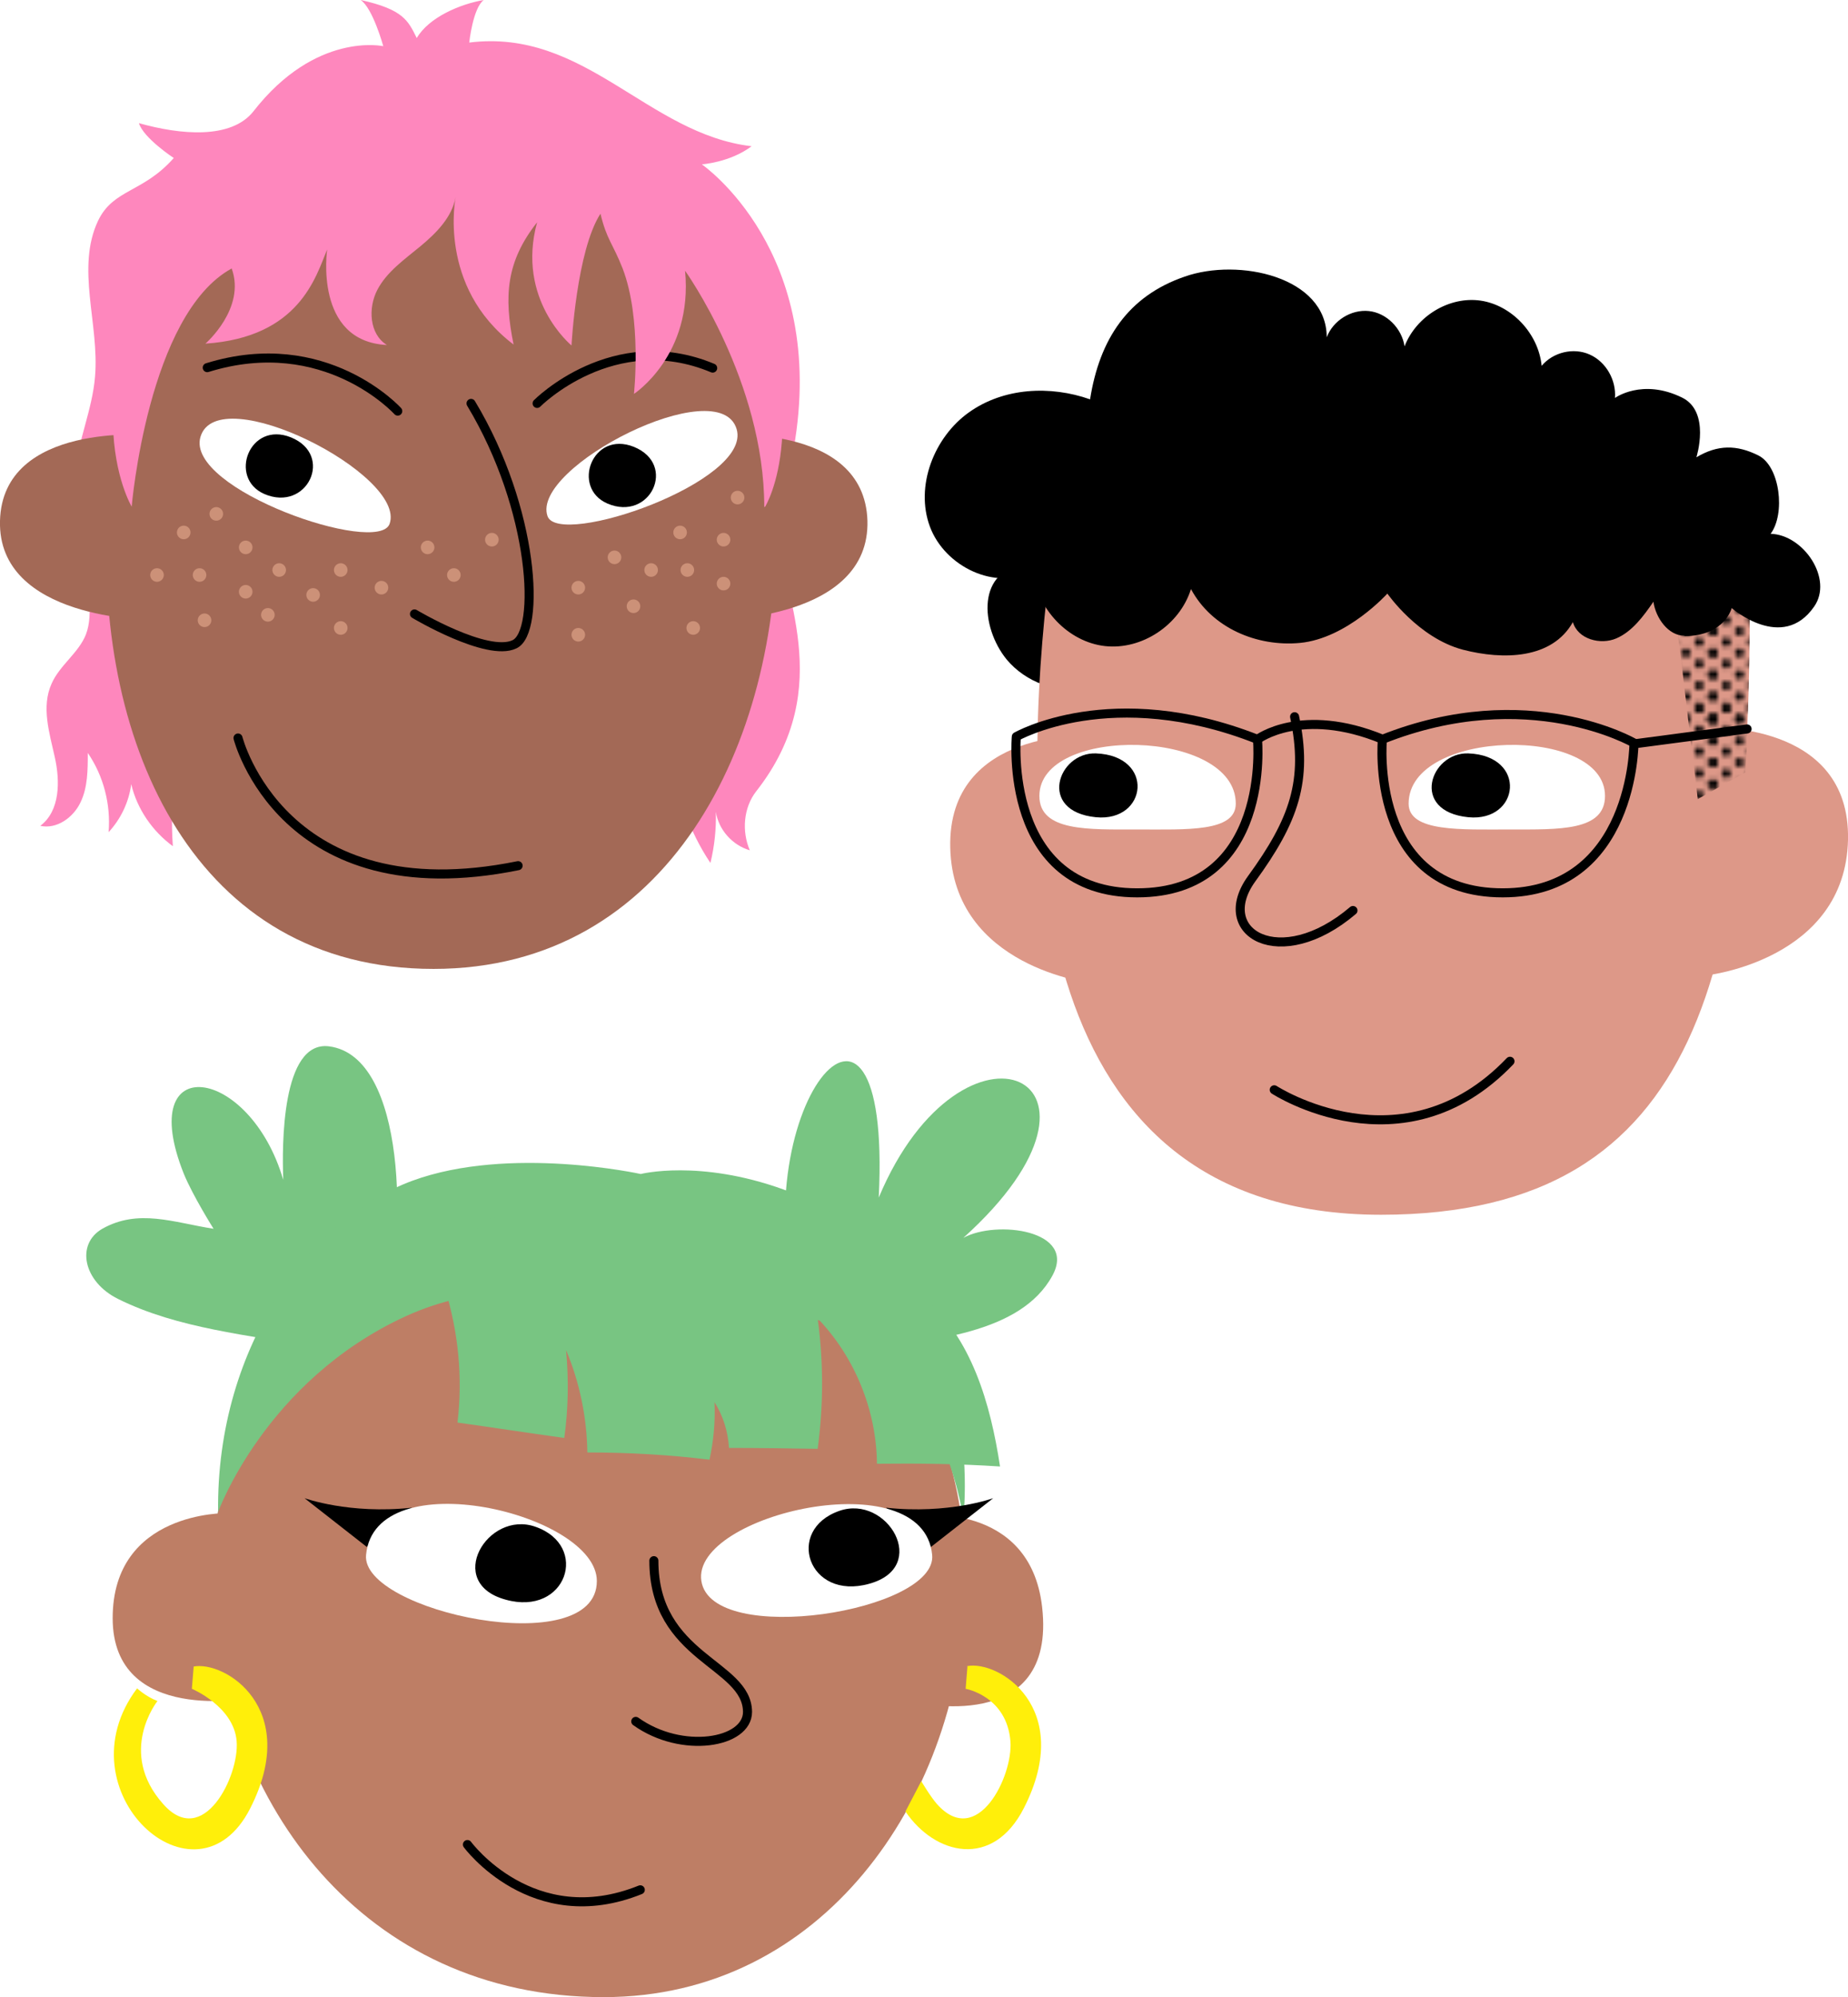<?xml version="1.0" encoding="UTF-8"?>
<svg id="FRAMED" xmlns="http://www.w3.org/2000/svg" xmlns:xlink="http://www.w3.org/1999/xlink" version="1.1" viewBox="0 0 408.4 441.1">
  <!-- Generator: Adobe Illustrator 29.3.1, SVG Export Plug-In . SVG Version: 2.1.0 Build 151)  -->
  <defs>
    <style>
      .st0, .st1, .st2, .st3 {
        fill: none;
      }

      .st1 {
        stroke-miterlimit: 10;
      }

      .st1, .st2, .st3 {
        stroke-linecap: round;
      }

      .st1, .st3 {
        stroke: #000;
        stroke-width: 2px;
      }

      .st2 {
        stroke: #cc9178;
        stroke-width: 3px;
      }

      .st2, .st3 {
        stroke-linejoin: round;
      }

      .st4 {
        fill: #ffef0a;
      }

      .st5 {
        fill: #a36956;
      }

      .st6 {
        fill: #fff;
      }

      .st7 {
        fill: #fe87bd;
      }

      .st8 {
        fill: #be7e65;
      }

      .st9 {
        fill: #78c582;
      }

      .st10 {
        fill: url(#_20_10_ppp_3);
      }

      .st11 {
        fill: #dd9888;
      }
    </style>
    <pattern id="_20_10_ppp_3" data-name="20 % 10 ppp 3" x="0" y="0" width="28.8" height="28.8" patternTransform="translate(-5363.4 -887.6) scale(1)" patternUnits="userSpaceOnUse" viewBox="0 0 28.8 28.8">
      <g>
        <rect class="st0" width="28.8" height="28.8"/>
        <g>
          <line class="st1" x1="14.4" y1="28.8" x2="14.4" y2="28.8"/>
          <line class="st1" x1="20.2" y1="28.8" x2="20.2" y2="28.8"/>
          <line class="st1" x1="25.9" y1="28.8" x2="25.9" y2="28.8"/>
          <line class="st1" x1="2.9" y1="28.8" x2="2.9" y2="28.8"/>
          <line class="st1" x1="8.6" y1="28.8" x2="8.6" y2="28.8"/>
        </g>
        <g>
          <line class="st1" x1="28.8" y1="16.8" x2="28.8" y2="16.8"/>
          <line class="st1" x1="28.8" y1="26.4" x2="28.8" y2="26.4"/>
          <line class="st1" x1="28.8" y1="21.6" x2="28.8" y2="21.6"/>
          <line class="st1" x1="28.8" y1="12" x2="28.8" y2="12"/>
          <line class="st1" x1="28.8" y1="7.2" x2="28.8" y2="7.2"/>
          <line class="st1" x1="28.8" y1="2.4" x2="28.8" y2="2.4"/>
        </g>
        <g>
          <g>
            <line class="st1" x1="14.4" y1="14.4" x2="14.4" y2="14.4"/>
            <line class="st1" x1="14.4" y1="28.8" x2="14.4" y2="28.8"/>
            <line class="st1" x1="14.4" y1="24" x2="14.4" y2="24"/>
            <line class="st1" x1="14.4" y1="19.2" x2="14.4" y2="19.2"/>
            <line class="st1" x1="14.4" y1="9.6" x2="14.4" y2="9.6"/>
            <line class="st1" x1="14.4" y1="4.8" x2="14.4" y2="4.8"/>
            <line class="st1" x1="14.4" y1="0" x2="14.4" y2="0"/>
          </g>
          <g>
            <line class="st1" x1="17.3" y1="16.8" x2="17.3" y2="16.8"/>
            <line class="st1" x1="17.3" y1="31.2" x2="17.3" y2="31.2"/>
            <line class="st1" x1="17.3" y1="26.4" x2="17.3" y2="26.4"/>
            <line class="st1" x1="17.3" y1="21.6" x2="17.3" y2="21.6"/>
            <line class="st1" x1="17.3" y1="12" x2="17.3" y2="12"/>
            <line class="st1" x1="17.3" y1="7.2" x2="17.3" y2="7.2"/>
            <line class="st1" x1="17.3" y1="2.4" x2="17.3" y2="2.4"/>
          </g>
          <g>
            <line class="st1" x1="20.2" y1="14.4" x2="20.2" y2="14.4"/>
            <line class="st1" x1="20.2" y1="28.8" x2="20.2" y2="28.8"/>
            <line class="st1" x1="20.2" y1="24" x2="20.2" y2="24"/>
            <line class="st1" x1="20.2" y1="19.2" x2="20.2" y2="19.2"/>
            <line class="st1" x1="20.2" y1="9.6" x2="20.2" y2="9.6"/>
            <line class="st1" x1="20.2" y1="4.8" x2="20.2" y2="4.8"/>
            <line class="st1" x1="20.2" y1="0" x2="20.2" y2="0"/>
          </g>
          <g>
            <line class="st1" x1="23" y1="16.8" x2="23" y2="16.8"/>
            <line class="st1" x1="23" y1="31.2" x2="23" y2="31.2"/>
            <line class="st1" x1="23" y1="26.4" x2="23" y2="26.4"/>
            <line class="st1" x1="23" y1="21.6" x2="23" y2="21.6"/>
            <line class="st1" x1="23" y1="12" x2="23" y2="12"/>
            <line class="st1" x1="23" y1="7.2" x2="23" y2="7.2"/>
            <line class="st1" x1="23" y1="2.4" x2="23" y2="2.4"/>
          </g>
          <g>
            <line class="st1" x1="25.9" y1="14.4" x2="25.9" y2="14.4"/>
            <line class="st1" x1="25.9" y1="28.8" x2="25.9" y2="28.8"/>
            <line class="st1" x1="25.9" y1="24" x2="25.9" y2="24"/>
            <line class="st1" x1="25.9" y1="19.2" x2="25.9" y2="19.2"/>
            <line class="st1" x1="25.9" y1="9.6" x2="25.9" y2="9.6"/>
            <line class="st1" x1="25.9" y1="4.8" x2="25.9" y2="4.8"/>
            <line class="st1" x1="25.9" y1="0" x2="25.9" y2="0"/>
          </g>
          <g>
            <line class="st1" x1="28.8" y1="16.8" x2="28.8" y2="16.8"/>
            <line class="st1" x1="28.8" y1="31.2" x2="28.8" y2="31.2"/>
            <line class="st1" x1="28.8" y1="26.4" x2="28.8" y2="26.4"/>
            <line class="st1" x1="28.8" y1="21.6" x2="28.8" y2="21.6"/>
            <line class="st1" x1="28.8" y1="12" x2="28.8" y2="12"/>
            <line class="st1" x1="28.8" y1="7.2" x2="28.8" y2="7.2"/>
            <line class="st1" x1="28.8" y1="2.4" x2="28.8" y2="2.4"/>
          </g>
          <g>
            <line class="st1" x1="0" y1="16.8" x2="0" y2="16.8"/>
            <line class="st1" x1="0" y1="31.2" x2="0" y2="31.2"/>
            <line class="st1" x1="0" y1="26.4" x2="0" y2="26.4"/>
            <line class="st1" x1="0" y1="21.6" x2="0" y2="21.6"/>
            <line class="st1" x1="0" y1="12" x2="0" y2="12"/>
            <line class="st1" x1="0" y1="7.2" x2="0" y2="7.2"/>
            <line class="st1" x1="0" y1="2.4" x2="0" y2="2.4"/>
          </g>
          <g>
            <line class="st1" x1="2.9" y1="14.4" x2="2.9" y2="14.4"/>
            <line class="st1" x1="2.9" y1="28.8" x2="2.9" y2="28.8"/>
            <line class="st1" x1="2.9" y1="24" x2="2.9" y2="24"/>
            <line class="st1" x1="2.9" y1="19.2" x2="2.9" y2="19.2"/>
            <line class="st1" x1="2.9" y1="9.6" x2="2.9" y2="9.6"/>
            <line class="st1" x1="2.9" y1="4.8" x2="2.9" y2="4.8"/>
            <line class="st1" x1="2.9" y1="0" x2="2.9" y2="0"/>
          </g>
          <g>
            <line class="st1" x1="5.8" y1="16.8" x2="5.8" y2="16.8"/>
            <line class="st1" x1="5.8" y1="31.2" x2="5.8" y2="31.2"/>
            <line class="st1" x1="5.8" y1="26.4" x2="5.8" y2="26.4"/>
            <line class="st1" x1="5.8" y1="21.6" x2="5.8" y2="21.6"/>
            <line class="st1" x1="5.8" y1="12" x2="5.8" y2="12"/>
            <line class="st1" x1="5.8" y1="7.2" x2="5.8" y2="7.2"/>
            <line class="st1" x1="5.8" y1="2.4" x2="5.8" y2="2.4"/>
          </g>
          <g>
            <line class="st1" x1="8.6" y1="14.4" x2="8.6" y2="14.4"/>
            <line class="st1" x1="8.6" y1="28.8" x2="8.6" y2="28.8"/>
            <line class="st1" x1="8.6" y1="24" x2="8.6" y2="24"/>
            <line class="st1" x1="8.6" y1="19.2" x2="8.6" y2="19.2"/>
            <line class="st1" x1="8.6" y1="9.6" x2="8.6" y2="9.6"/>
            <line class="st1" x1="8.6" y1="4.8" x2="8.6" y2="4.8"/>
            <line class="st1" x1="8.6" y1="0" x2="8.6" y2="0"/>
          </g>
          <g>
            <line class="st1" x1="11.5" y1="16.8" x2="11.5" y2="16.8"/>
            <line class="st1" x1="11.5" y1="31.2" x2="11.5" y2="31.2"/>
            <line class="st1" x1="11.5" y1="26.4" x2="11.5" y2="26.4"/>
            <line class="st1" x1="11.5" y1="21.6" x2="11.5" y2="21.6"/>
            <line class="st1" x1="11.5" y1="12" x2="11.5" y2="12"/>
            <line class="st1" x1="11.5" y1="7.2" x2="11.5" y2="7.2"/>
            <line class="st1" x1="11.5" y1="2.4" x2="11.5" y2="2.4"/>
          </g>
        </g>
        <g>
          <line class="st1" x1="0" y1="16.8" x2="0" y2="16.8"/>
          <line class="st1" x1="0" y1="26.4" x2="0" y2="26.4"/>
          <line class="st1" x1="0" y1="21.6" x2="0" y2="21.6"/>
          <line class="st1" x1="0" y1="12" x2="0" y2="12"/>
          <line class="st1" x1="0" y1="7.2" x2="0" y2="7.2"/>
          <line class="st1" x1="0" y1="2.4" x2="0" y2="2.4"/>
        </g>
        <line class="st1" x1="28.8" y1="2.4" x2="28.8" y2="2.4"/>
        <g>
          <line class="st1" x1="14.4" y1="0" x2="14.4" y2="0"/>
          <line class="st1" x1="17.3" y1="2.4" x2="17.3" y2="2.4"/>
          <line class="st1" x1="20.2" y1="0" x2="20.2" y2="0"/>
          <line class="st1" x1="23" y1="2.4" x2="23" y2="2.4"/>
          <line class="st1" x1="25.9" y1="0" x2="25.9" y2="0"/>
          <line class="st1" x1="28.8" y1="2.4" x2="28.8" y2="2.4"/>
          <line class="st1" x1="0" y1="2.4" x2="0" y2="2.4"/>
          <line class="st1" x1="2.9" y1="0" x2="2.9" y2="0"/>
          <line class="st1" x1="5.8" y1="2.4" x2="5.8" y2="2.4"/>
          <line class="st1" x1="8.6" y1="0" x2="8.6" y2="0"/>
          <line class="st1" x1="11.5" y1="2.4" x2="11.5" y2="2.4"/>
        </g>
        <line class="st1" x1="0" y1="2.4" x2="0" y2="2.4"/>
      </g>
    </pattern>
  </defs>
  <path class="st7" d="M39,170.4c-1,5.4-1.2,11-.8,16.5-4.5-3.3-7.9-8.2-9.2-13.7-.5,3.9-2.3,7.7-5,10.6.5-6.1-1.1-12.4-4.6-17.5,0,3.7,0,7.6-1.6,10.9-1.6,3.4-5.3,6-8.9,5.2,4.4-3.3,4.4-9.9,3.2-15.2-1.2-5.4-3-11.1-.7-16.2,1.8-4.1,6-6.8,7.6-10.9.9-2.4.9-5,.7-7.6-.7-9.3-4-18.4-3.2-27.7.7-7.4,3.9-14.3,4.5-21.6,1-11.6-4.3-24,.7-34.5,3.4-7,9.9-6.1,16.7-13.8,0,0-6.7-4.4-7.7-7.7,9.2,2.6,20.4,3.6,25.3-2.6,13.8-17.7,28.7-14.4,28.7-14.4,0,0-2.3-8.4-5-10.2,9.5,2.1,10.5,4.6,12.4,8.4,2.7-4.6,9.6-7.5,14.8-8.4-2.4,1.8-3.2,9.4-3.2,9.4,25.6-3.2,39.4,20.2,62.4,22.9-4.8,3.6-11,4-11,4,0,0,28,19.2,20.3,62.8-1.1,6.3-2.4,12.7-2.8,19.1-.8,11.6,12.9,33.2-5.5,56.6-2.8,3.6-3.2,8.8-1.4,13-3.8-1.1-6.9-4.5-7.5-8.5.1,3.8-.3,7.6-1.2,11.3-4.7-7-7.6-15.3-8.3-23.7l-109.8,3.5Z"/>
  <path class="st5" d="M95.8,16.1c-86.9,0-105.5,197.9,0,197.9,103.6,0,98.7-198,0-197.9Z"/>
  <path class="st5" d="M158.5,96.1s32.5-3,33.2,18.9c.6,21.9-33.2,21.9-33.2,21.9v-40.8Z"/>
  <path class="st5" d="M33.2,96.1S.6,93.1,0,115c-.6,21.9,33.2,21.9,33.2,21.9v-40.8Z"/>
  <path class="st3" d="M52.6,163s9.8,38.8,61.9,28.2"/>
  <path class="st3" d="M104.1,89.1c14.1,23.4,15.4,50.5,9.6,53.2-6,2.9-22.1-6.7-22.1-6.7"/>
  <path class="st6" d="M44.3,96.5c3.8-12.9,45.6,8.4,41.8,19.2-2.5,7.1-45.2-7.6-41.8-19.2Z"/>
  <path d="M64.3,96.6c9.6,3.9,3.6,16.6-5.9,12.5-8-3.5-3.3-16.2,5.9-12.5Z"/>
  <path class="st6" d="M162.8,94.8c-3.8-12.9-45.6,8.4-41.8,19.2,2.5,7.1,45.2-7.6,41.8-19.2Z"/>
  <path d="M140.1,98.7c9.6,3.9,3.6,16.6-5.9,12.5-8-3.5-3.3-16.2,5.9-12.5Z"/>
  <path class="st3" d="M118.7,89.1s16.8-17,38.8-7.8"/>
  <path class="st3" d="M87.9,90.8s-16-17.7-42.1-9.6"/>
  <path class="st7" d="M168.9,112c0-27.8-17.5-52.2-17.5-52.2,1.8,18.7-11.3,27.2-11.3,27.2,0,0,1.8-16.5-2.5-27.7-2.2-5.6-3.5-6.3-4.9-12.1-5.3,8.2-6.4,29.1-6.4,29.1,0,0-12.3-10.1-7.6-27.2-6.8,8.6-7.4,16.3-5.2,27-16.9-12.8-12.8-32.6-12.8-32.6-.8,4.5-4.3,8-7.8,10.9-3.5,2.9-7.4,5.6-9.5,9.6s-1.8,9.8,2.1,12.2c-16.2-.8-13.2-21.1-13.2-21.1-2.5,6-6.1,19.4-26.9,20.8,0,0,9-7.8,5.8-16.6-18.5,10.1-22.1,52.6-22.1,52.6,0,0-15.5-25.8,13.4-68.8,3.5-5.2,16.2-29.2,55.4-30.6,24.4-.9,53.3,15.1,65.3,41.5,17.7,38.9,5.9,57.9,5.9,57.9Z"/>
  <line class="st2" x1="44.1" y1="127" x2="44.1" y2="127"/>
  <line class="st2" x1="54.3" y1="120.9" x2="54.3" y2="120.9"/>
  <line class="st2" x1="47.8" y1="113.5" x2="47.8" y2="113.5"/>
  <line class="st2" x1="69.2" y1="131.4" x2="69.2" y2="131.4"/>
  <line class="st2" x1="59.2" y1="135.8" x2="59.2" y2="135.8"/>
  <line class="st2" x1="54.3" y1="130.7" x2="54.3" y2="130.7"/>
  <line class="st2" x1="61.7" y1="125.9" x2="61.7" y2="125.9"/>
  <line class="st2" x1="75.3" y1="125.9" x2="75.3" y2="125.9"/>
  <line class="st2" x1="75.3" y1="138.7" x2="75.3" y2="138.7"/>
  <line class="st2" x1="84.3" y1="129.8" x2="84.3" y2="129.8"/>
  <line class="st2" x1="94.5" y1="120.9" x2="94.5" y2="120.9"/>
  <line class="st2" x1="127.8" y1="129.8" x2="127.8" y2="129.8"/>
  <line class="st2" x1="100.3" y1="127" x2="100.3" y2="127"/>
  <line class="st2" x1="135.8" y1="123.1" x2="135.8" y2="123.1"/>
  <line class="st2" x1="108.7" y1="119.2" x2="108.7" y2="119.2"/>
  <line class="st2" x1="140" y1="133.9" x2="140" y2="133.9"/>
  <line class="st2" x1="127.8" y1="140.2" x2="127.8" y2="140.2"/>
  <line class="st2" x1="143.9" y1="125.9" x2="143.9" y2="125.9"/>
  <line class="st2" x1="151.9" y1="125.9" x2="151.9" y2="125.9"/>
  <line class="st2" x1="153.2" y1="138.7" x2="153.2" y2="138.7"/>
  <line class="st2" x1="159.9" y1="119.2" x2="159.9" y2="119.2"/>
  <line class="st2" x1="163" y1="109.9" x2="163" y2="109.9"/>
  <line class="st2" x1="159.9" y1="128.9" x2="159.9" y2="128.9"/>
  <line class="st2" x1="150.3" y1="117.6" x2="150.3" y2="117.6"/>
  <line class="st2" x1="45.2" y1="137" x2="45.2" y2="137"/>
  <line class="st2" x1="40.6" y1="117.6" x2="40.6" y2="117.6"/>
  <line class="st2" x1="34.7" y1="127" x2="34.7" y2="127"/>
  <path class="st9" d="M85,289.3c4.8-15.8,5-56-12.3-58.2-10.5-1.3-10.4,22-10.1,29.5-7.4-25.3-32.9-28.8-22-1.4,2,4.9,6.6,12.2,6.6,12.2-8.9-1.4-16.6-4.5-24.6,0-5.9,3.4-4.2,11.7,3.5,15.5,13.3,6.6,28.9,7.9,43.4,10.7l15.6-8.4Z"/>
  <path class="st9" d="M176.8,291c-13.9-45.1,20.4-86.9,17.4-26.5,18.6-44.3,58.1-26.6,18.7,8.9,7.3-4,25.1-1.7,19.7,8.3-7.1,13.1-27.3,14.2-41.6,16.5l-14.2-7.3Z"/>
  <path class="st8" d="M129.5,266.7c121.2,0,101,174.4,3.9,174.4-107.2,0-121.4-174.4-3.9-174.4Z"/>
  <path class="st3" d="M144.5,344.7c0,21.6,20.6,22.7,20.7,33.4,0,6.9-14.5,9.4-24.7,2.1"/>
  <path class="st3" d="M103.3,407.4s14.4,19.6,38.2,10"/>
  <path class="st8" d="M50.1,334.2s-25.2-.5-25.2,23.2,30.6,17.6,30.6,17.6l-5.5-40.8Z"/>
  <path class="st8" d="M202.7,334.7s24.9-3.3,27.6,20.2c3.3,28.8-28.4,21-28.4,21l.8-41.2Z"/>
  <path d="M81.1,341.7l-13.8-10.8s9.9,3.6,23.7,2.1l-9.9,8.6Z"/>
  <path class="st6" d="M80.9,343.4c2-20.8,51-9.1,51,5.8,0,17.9-52.3,6.7-51-5.8Z"/>
  <path d="M118.3,337.2c12.1,4.2,6.9,19.9-6.6,16.1-13.5-3.7-4-19.8,6.6-16.1Z"/>
  <path class="st9" d="M48.1,334.2s10.4-29.2,41.6-43.5c31.2-14.2,58.1,5.3,58.1,5.3,0,0,11.6-9.2,31.5-4.8,28.3,6.2,33.6,44.1,33.6,44.1,0,0,6.6-55.8-39.8-72.6-18.6-6.7-31.5-3.4-31.5-3.4,0,0-29-6.4-50.5,1.5-21.5,7.9-43.4,35.8-42.9,73.3Z"/>
  <path class="st9" d="M98.3,284.5c3,9.6,4,19.8,2.8,29.7,7.9,1.1,15.7,2.3,23.6,3.4.9-6.4,1-12.9.4-19.4,3,7.1,4.6,14.9,4.7,22.6,9,0,18,.5,27,1.6.9-4.2,1.3-8.4,1.1-12.7,1.9,3,3,6.5,3.2,10.1,6.5,0,13.1.1,19.6.2,1.3-9.6,1.3-19.3,0-28.8,8.2,8.5,13,20.3,13.1,32.1,9.1-.1,18.2,0,27.2.6-2.1-13.9-6.3-28.5-17.1-37.6-10.2-8.6-24.3-10.5-37.5-12.1-16-1.9-32-3.9-47.9-5.8-5.7-.7-13.5,0-14.5,5.7l-5.8,10.3Z"/>
  <path d="M205.7,341.7l13.8-10.8s-9.9,3.6-23.7,2.1l9.9,8.6Z"/>
  <path class="st6" d="M206,343.4c-2-20.8-53.3-8.9-51,5.8s52.3,6.7,51-5.8Z"/>
  <path d="M185.5,333.7c-12.1,4.2-6.9,19.9,6.6,16.1,13.5-3.7,4-19.8-6.6-16.1Z"/>
  <path class="st4" d="M42.7,368.1c6.9-1.4,23.9,9.1,12.6,31.3-12,23.6-42.1-3.8-25-26.5,0,0,1.9,1.8,4.5,2.8,0,0-9,11.3,1.3,22.8,8.8,9.9,16.8-6.2,16.2-13.9s-9.9-11.6-9.9-11.6l.4-4.9Z"/>
  <path class="st4" d="M213.8,368.1l-.4,4.9s9.1,1.6,9.9,11.6c.6,7.7-7.3,23.8-16.2,13.9-1.5-1.7-3.5-5.1-3.5-5.1-1.5,2.9-3.5,6.7-3.5,6.7,6.5,9.6,19.3,12.8,26.2-.8,11.3-22.2-5.7-32.7-12.6-31.3Z"/>
  <path d="M222.5,145.7c4.2,5,11.2,7.6,17.6,6.2,0-7,.1-13.9,0-20.9,0-4.8-.7-4.8-5.4-5.6-2.5-.4-5-1-7.6-.8-11.4,1-10.5,13.9-4.6,21.1Z"/>
  <path class="st11" d="M302,90.4c43.8,0,84.7,10.6,84.7,41.4,0,79.6-9.4,136.5-81.5,136.5-79,0-79.5-85-73.9-136.5,3.2-29.7,28.5-41.4,70.7-41.4Z"/>
  <path class="st11" d="M241.1,162.4s-31.7-1.7-31.1,24.8c.6,26.5,31.1,29.9,31.1,29.9v-54.7Z"/>
  <path class="st11" d="M377.3,160.7s31.7-1.7,31.1,24.8c-.6,26.5-31.1,29.9-31.1,29.9v-54.7Z"/>
  <path class="st6" d="M229.7,175.8c0-15.7,43.4-14.9,43.4,1.7,0,6.3-10.8,5.7-21.7,5.7-10.8,0-21.7.5-21.7-7.4Z"/>
  <path d="M242.2,166.4c13.1.5,11.4,15.2,0,14.1-13-1.3-8.4-14.4,0-14.1Z"/>
  <path class="st6" d="M354.7,175.8c0-15.7-43.4-14.9-43.4,1.7,0,6.3,11.6,5.7,22.4,5.7,10.8,0,21,.4,21-7.4Z"/>
  <path d="M324.5,166.4c13.1.5,11.4,15.2,0,14.1-13-1.3-8.4-14.4,0-14.1Z"/>
  <path class="st3" d="M281.6,240.7s28.4,18.5,52.1-6.3"/>
  <path d="M372.2,140.4c-3.5,0-6.3-3.9-6.8-7.5-2.2,3.2-4.7,6.6-8.2,8.1s-8.5.2-9.6-3.6c-4.6,8.2-15.4,8.4-24.3,6.1-9.9-2.6-16.7-12.4-16.7-12.4,0,0-8.9,9.9-19.3,10.9-9.5.9-19.5-3.3-24.1-11.9-2.5,8-10.9,13.5-19,12.6-8.1-.9-15.1-8.2-15.9-16.6-8.2,4.5-19.5-.9-22.8-9.8s.9-19.7,8.6-25.2c7.7-5.5,18-6,26.8-2.9,2.1-13.3,8.4-22.8,20.9-27.1,11.9-4.2,31.4,0,31.4,13.4,1.4-3.7,5.4-6.2,9.3-5.8,3.9.4,7.3,3.8,7.9,7.8,2.6-6.7,9.9-11.1,16.8-10.1,6.9,1,12.8,7.3,13.5,14.4,2.5-3,7-4.1,10.6-2.5,3.6,1.6,5.9,5.6,5.6,9.6,0,0,6-4.4,14.8-.1,6.4,3.1,3.2,13.2,3.2,13.2,4.7-2.8,8.9-2.8,13.7-.4,4.8,2.4,6,12.9,2.7,17.3,7.3.2,13.9,10,9.6,16.1-7,10.1-18.2.3-18.2.3,0,0-1.5,6.1-10.3,6.2Z"/>
  <path class="st10" d="M386.7,131.8s0,23.3-1,38.8l-10.5,5.9-5.9-49.1,17.4,4.4Z"/>
  <path class="st3" d="M286.1,158.3c3,14.1-.1,22.9-9.5,35.8-8.6,11.9,6.3,20.7,22.4,7"/>
  <path class="st3" d="M224.6,162.7s21.1-12.1,53.3.6c0,0,3.2,33.9-26.6,33.9s-26.7-34.5-26.7-34.5Z"/>
  <path class="st3" d="M361.1,164.1s-23.4-13.6-55.6-.8c0,0-3.2,33.9,26.6,33.9,29,0,29-33.1,29-33.1Z"/>
  <path class="st3" d="M277.9,163.3s9.7-7.4,27.7,0"/>
  <line class="st3" x1="361.1" y1="164.3" x2="386.1" y2="161"/>
</svg>